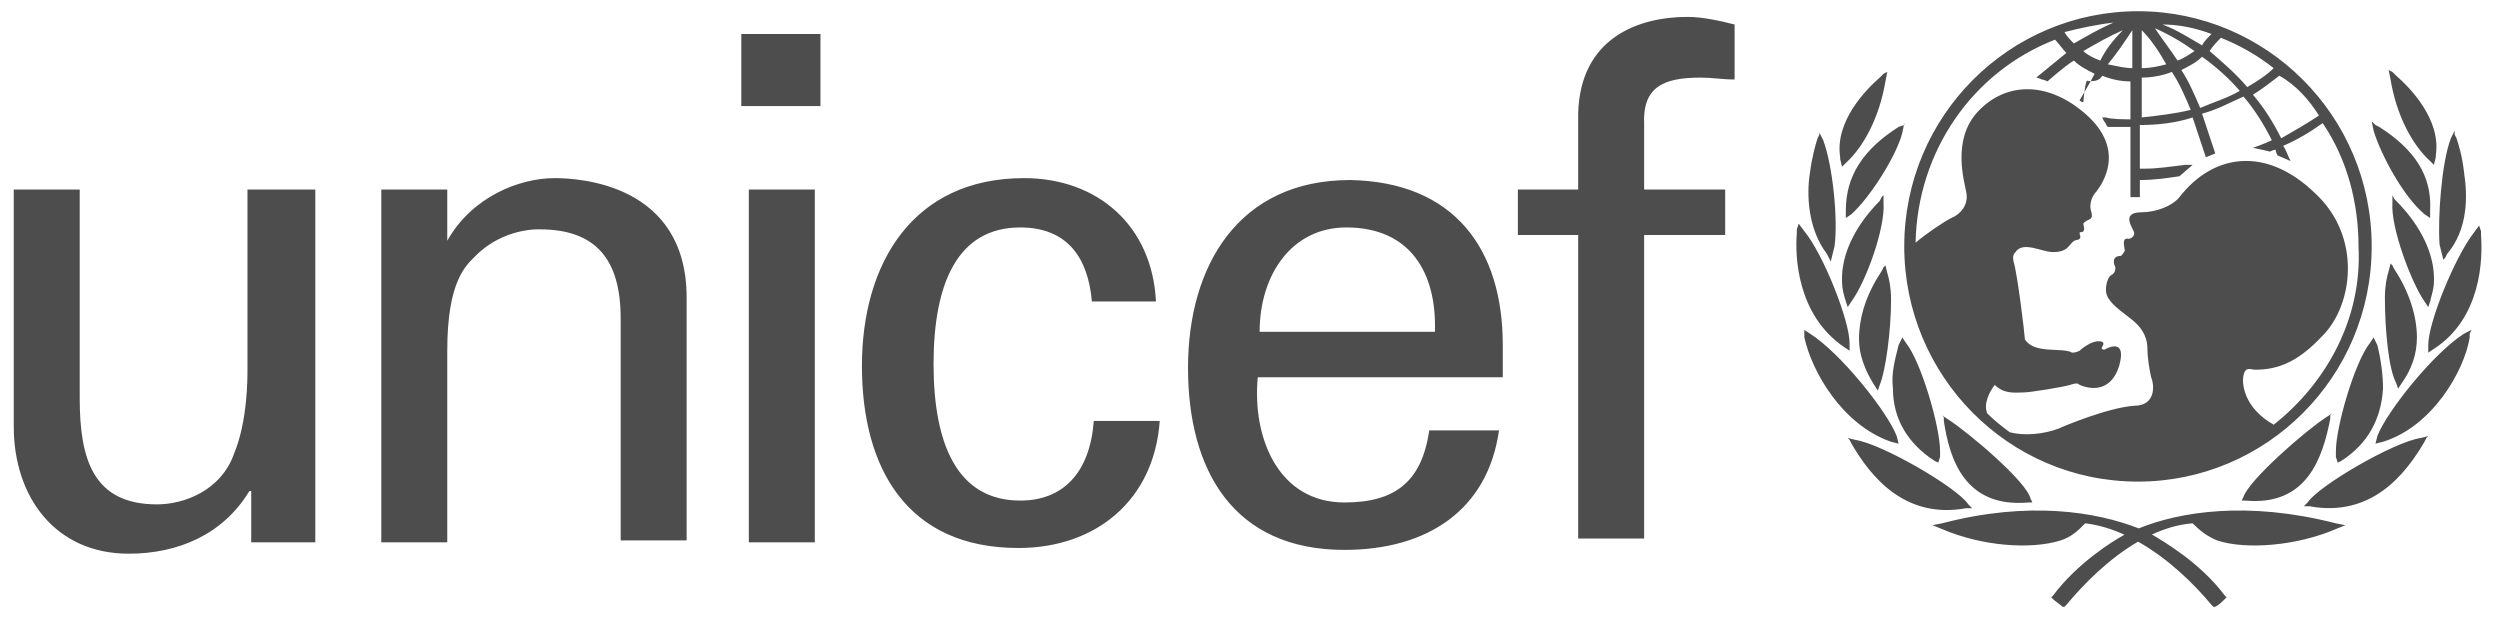 <svg 
 xmlns="http://www.w3.org/2000/svg"
 xmlns:xlink="http://www.w3.org/1999/xlink"
 width="96px" height="24px">
<path fill-rule="evenodd"  fill="rgb(78, 77, 77)"
 d="M93.462,13.396 L93.245,13.541 L93.245,13.250 C93.245,12.376 94.258,9.899 94.982,8.953 L95.199,8.661 L95.271,8.880 L95.271,9.025 C95.344,9.972 95.271,12.230 93.462,13.396 ZM93.896,9.899 L93.824,9.972 L93.679,9.390 C93.607,8.370 93.751,6.258 94.113,5.311 L94.258,5.019 L94.258,5.165 L94.330,5.311 C94.403,5.529 94.547,5.966 94.620,6.622 C94.765,7.569 94.765,8.807 93.968,9.754 L93.896,9.899 ZM93.534,6.039 L93.462,6.331 L93.317,6.185 C92.593,5.529 92.014,4.364 91.797,3.053 L91.725,2.689 L91.869,2.762 L92.014,2.907 C92.521,3.344 93.751,4.582 93.534,5.966 L93.534,6.039 ZM93.317,8.370 L93.100,8.224 C92.304,7.569 91.435,5.966 91.146,5.019 L91.073,4.655 L91.218,4.801 L91.363,4.874 C92.738,5.748 93.389,6.768 93.317,8.079 L93.317,8.370 ZM82.098,18.494 C77.104,18.494 73.123,14.415 73.123,9.462 C73.123,4.437 77.177,0.431 82.098,0.431 C87.020,0.431 91.073,4.437 91.073,9.462 C91.073,14.488 87.020,18.494 82.098,18.494 ZM79.276,1.232 C79.348,1.378 79.493,1.523 79.637,1.669 C80.144,1.378 80.651,1.086 81.157,0.868 C80.506,0.941 79.855,1.086 79.276,1.232 ZM79.999,1.960 C80.144,2.106 80.434,2.252 80.651,2.325 C80.868,1.888 81.157,1.523 81.519,1.159 C81.013,1.378 80.506,1.669 79.999,1.960 ZM81.881,1.159 C81.592,1.596 81.302,2.033 80.940,2.470 C81.302,2.543 81.592,2.616 81.881,2.616 L81.881,1.159 ZM83.401,2.762 C83.039,2.907 82.605,2.980 82.243,2.980 L82.243,4.510 C82.895,4.437 83.546,4.364 84.125,4.218 C83.908,3.708 83.691,3.199 83.401,2.762 ZM84.487,4.145 C84.993,3.927 85.500,3.781 86.007,3.490 C85.573,2.980 85.066,2.543 84.559,2.179 C84.342,2.397 84.053,2.543 83.763,2.689 C84.053,3.126 84.270,3.636 84.487,4.145 ZM83.184,2.470 C82.895,1.960 82.605,1.523 82.243,1.159 L82.243,2.616 C82.605,2.616 82.895,2.543 83.184,2.470 ZM83.618,2.325 C83.835,2.252 84.053,2.106 84.270,1.960 C83.763,1.596 83.256,1.305 82.750,1.086 C83.039,1.523 83.329,1.888 83.618,2.325 ZM83.039,0.941 C83.618,1.159 84.053,1.451 84.559,1.742 C84.632,1.596 84.776,1.451 84.921,1.305 C84.342,1.086 83.691,0.941 83.039,0.941 ZM85.283,1.451 C85.138,1.596 84.993,1.742 84.849,1.960 C85.355,2.397 85.862,2.834 86.296,3.344 C86.658,3.126 87.020,2.907 87.310,2.616 C86.658,2.106 86.007,1.742 85.283,1.451 ZM87.527,2.907 C87.237,3.126 86.875,3.417 86.513,3.636 C86.948,4.145 87.310,4.728 87.599,5.311 C88.106,5.019 88.612,4.728 89.047,4.437 C88.685,3.854 88.178,3.271 87.527,2.907 ZM88.902,7.423 C90.711,9.098 90.349,11.720 89.191,12.886 C88.178,13.978 87.382,14.197 86.586,14.197 C86.441,14.197 86.224,14.051 86.152,14.415 C86.079,14.707 86.152,15.653 87.310,16.309 L87.310,16.309 C89.336,14.707 90.711,12.230 90.567,9.462 C90.567,7.787 90.132,6.112 89.191,4.728 C88.685,5.092 88.178,5.384 87.671,5.602 C87.744,5.675 87.889,6.039 87.889,6.039 L87.961,6.185 L87.454,5.966 C87.454,5.966 87.382,5.821 87.382,5.748 C87.310,5.748 87.165,5.821 87.165,5.821 C87.165,5.821 86.875,5.748 86.513,5.675 C86.513,5.675 86.948,5.529 87.237,5.384 C86.948,4.801 86.586,4.218 86.152,3.708 C85.645,3.927 85.138,4.218 84.559,4.364 L85.066,5.894 L84.704,6.039 L84.197,4.510 C83.546,4.728 82.822,4.801 82.171,4.801 L82.171,6.476 L82.388,6.476 C82.822,6.476 83.329,6.403 83.908,6.331 L84.197,6.331 L83.691,6.768 C83.184,6.840 82.750,6.913 82.171,6.913 L82.171,7.569 L81.809,7.569 L81.809,4.874 L80.940,4.874 C80.868,4.801 80.868,4.728 80.796,4.655 L80.723,4.510 L80.868,4.510 C81.085,4.582 81.592,4.582 81.809,4.582 L81.809,3.126 C81.447,3.126 81.085,3.053 80.723,2.907 C80.578,3.199 80.144,3.1 80.144,3.1 C80.144,3.1 80.072,3.1 79.999,3.927 C79.927,3.927 79.855,3.854 79.855,3.854 C79.855,3.854 80.289,3.126 80.434,2.834 C80.144,2.689 79.855,2.543 79.637,2.325 C79.276,2.543 78.624,3.126 78.624,3.126 C78.624,3.126 78.479,3.053 78.407,3.053 C78.262,2.980 78.190,2.980 78.190,2.980 C78.190,2.980 78.986,2.325 79.348,2.033 C79.203,1.888 79.058,1.669 78.914,1.523 C75.729,2.762 73.630,5.821 73.558,9.317 C73.992,8.953 74.643,8.516 74.933,8.370 C75.295,8.224 75.584,7.860 75.512,7.423 C75.440,6.986 74.933,5.384 75.946,4.291 C76.959,3.199 78.552,3.053 80.072,4.364 C81.664,5.748 80.723,7.059 80.506,7.350 C80.361,7.496 80.217,7.787 80.289,8.079 C80.434,8.516 80.144,8.370 79.999,8.588 C79.999,8.661 80.072,8.807 79.999,8.880 C79.927,8.953 79.855,8.880 79.855,8.953 C79.855,9.025 79.927,9.098 79.855,9.171 C79.782,9.244 79.710,9.171 79.565,9.317 C79.420,9.462 79.348,9.681 78.841,9.681 C78.407,9.681 77.683,9.244 77.394,9.681 C77.249,9.827 77.321,9.972 77.321,10.045 C77.466,10.482 77.756,12.886 77.756,13.031 C78.118,13.614 79.203,13.323 79.565,13.541 C79.637,13.541 79.710,13.541 79.855,13.468 C79.927,13.396 80.289,13.104 80.578,13.104 C80.651,13.104 80.868,13.104 80.723,13.323 C80.651,13.396 80.796,13.468 80.868,13.396 C81.013,13.323 81.664,13.031 81.375,14.051 C81.085,14.998 80.361,14.998 79.855,14.779 C79.782,14.707 79.710,14.707 79.493,14.779 C79.276,14.852 77.973,15.071 77.683,15.071 C77.394,15.071 76.959,15.144 76.598,14.779 C76.380,15.071 76.163,15.508 76.308,15.872 C76.598,16.163 76.887,16.382 77.177,16.600 C77.756,16.746 78.479,16.673 79.058,16.455 C79.203,16.382 80.940,15.653 81.954,15.581 C82.750,15.581 82.750,14.852 82.605,14.488 C82.533,14.197 82.460,13.687 82.460,13.396 C82.460,13.104 82.388,12.667 81.809,12.230 C81.230,11.793 80.868,11.502 80.868,11.138 C80.868,10.919 80.940,10.628 81.085,10.555 C81.230,10.482 81.230,10.336 81.230,10.264 C81.157,10.118 81.085,9.827 81.447,9.827 C81.447,9.827 81.592,9.681 81.592,9.608 C81.592,9.535 81.447,9.098 81.736,9.171 C81.809,9.171 81.954,9.098 81.954,8.953 C81.954,8.807 81.375,8.151 82.243,8.151 C82.750,8.151 83.401,7.933 83.691,7.569 C84.993,5.894 87.020,5.602 88.902,7.423 ZM71.097,8.224 L70.880,8.370 L70.880,8.079 C70.880,6.768 71.531,5.748 72.906,4.874 L73.108,4.806 L73.051,5.092 C72.834,5.966 71.821,7.569 71.097,8.224 ZM73.123,4.728 L73.123,4.801 L73.108,4.806 L73.123,4.728 ZM70.880,6.258 L70.735,6.403 L70.663,6.112 L70.663,6.039 C70.445,4.655 71.676,3.417 72.182,2.980 L72.327,2.834 L72.472,2.762 L72.400,3.126 C72.182,4.437 71.603,5.602 70.880,6.258 ZM70.301,10.045 L70.228,9.899 L70.156,9.754 C69.432,8.807 69.360,7.496 69.504,6.622 C69.577,6.039 69.722,5.529 69.794,5.311 L69.866,5.165 L69.866,5.092 L70.011,5.384 C70.373,6.331 70.590,8.443 70.445,9.462 L70.301,10.045 ZM71.024,13.468 L70.807,13.323 C68.998,12.085 68.925,9.827 68.998,8.953 L68.998,8.807 L69.070,8.588 L69.287,8.880 C70.011,9.754 71.024,12.303 71.024,13.177 L71.024,13.468 ZM63.135,4.801 L63.135,7.277 L66.247,7.277 L66.247,9.025 L63.135,9.025 L63.135,20.679 L60.602,20.679 L60.602,9.025 L58.286,9.025 L58.286,7.277 L60.602,7.277 L60.602,4.364 C60.674,1.451 62.918,0.649 64.800,0.649 C65.379,0.649 66.030,0.795 66.609,0.941 L66.609,3.053 C66.175,3.053 65.741,2.980 65.307,2.980 C63.859,2.980 63.063,3.344 63.135,4.801 ZM51.627,19.295 C53.581,19.295 54.595,18.494 54.884,16.527 L57.562,16.527 C57.128,19.587 54.812,21.116 51.627,21.116 C47.357,21.116 45.620,18.057 45.620,14.124 C45.620,10.191 47.574,6.913 51.844,6.913 C55.825,6.986 57.707,9.535 57.707,13.250 L57.707,14.488 L48.298,14.488 C48.080,16.819 49.094,19.295 51.627,19.295 ZM55.101,12.740 C55.174,10.482 54.160,8.734 51.699,8.734 C49.600,8.734 48.370,10.555 48.370,12.740 L55.101,12.740 ZM39.178,19.222 C40.843,19.222 41.856,18.130 42.001,16.163 L44.534,16.163 C44.317,19.222 42.073,21.043 39.106,21.043 C34.835,21.043 33.098,17.984 33.098,14.051 C33.098,10.118 35.052,6.840 39.323,6.840 C42.145,6.840 44.244,8.661 44.389,11.575 L41.928,11.575 C41.784,9.899 40.987,8.734 39.178,8.734 C36.789,8.734 35.849,10.846 35.849,13.978 C35.849,17.110 36.789,19.222 39.178,19.222 ZM28.466,1.305 L31.506,1.305 L31.506,4.073 L28.466,4.073 L28.466,1.305 ZM23.834,12.230 C23.834,9.972 22.893,8.807 20.721,8.807 C20.721,8.807 19.346,8.734 18.261,9.827 C17.899,10.191 17.175,10.773 17.175,13.468 L17.175,20.825 L14.642,20.825 L14.642,7.277 L17.175,7.277 L17.175,9.244 C18.116,7.569 19.925,6.840 21.300,6.840 C22.241,6.840 26.367,7.059 26.367,11.429 L26.367,20.752 L23.834,20.752 L23.834,12.230 ZM9.647,18.858 L9.575,18.858 C8.562,20.533 6.825,21.262 4.943,21.262 C2.120,21.262 0.528,19.077 0.528,16.382 L0.528,7.277 L3.061,7.277 L3.061,15.289 C3.061,17.620 3.568,19.368 6.029,19.368 C7.042,19.368 8.489,18.858 8.996,17.401 C9.503,16.163 9.503,14.561 9.503,14.197 L9.503,7.277 L9.575,7.277 L12.108,7.277 L12.108,20.825 L9.647,20.825 L9.647,18.858 ZM31.289,20.825 L28.755,20.825 L28.755,7.277 L31.289,7.277 L31.289,20.825 ZM70.952,11.793 L70.880,11.575 C70.807,11.356 70.735,11.065 70.735,10.846 C70.663,9.317 71.821,8.079 72.183,7.714 L72.255,7.569 L72.327,7.496 L72.327,7.787 C72.400,8.734 71.676,10.773 71.097,11.575 L70.952,11.793 ZM72.400,10.191 L72.472,10.482 C72.544,10.701 72.617,11.065 72.617,11.502 C72.617,12.740 72.400,14.270 72.183,14.779 L72.110,14.998 L71.965,14.779 C71.603,14.197 71.386,13.614 71.386,13.031 C71.386,12.157 71.676,11.283 72.255,10.409 L72.327,10.264 L72.400,10.191 ZM72.834,16.746 L72.906,17.037 L72.617,16.964 C70.735,16.309 69.577,14.270 69.287,12.959 L69.287,12.813 L69.287,12.667 L69.504,12.813 C70.663,13.541 72.472,15.799 72.834,16.746 ZM72.689,14.925 C72.617,14.342 72.762,13.833 72.906,13.250 L72.979,13.104 L73.051,12.959 L73.196,13.177 C73.775,13.905 74.499,16.382 74.499,17.329 L74.499,17.547 L74.426,17.766 L74.281,17.693 C73.268,17.037 72.689,16.090 72.689,14.925 ZM75.584,19.368 L75.729,19.514 L75.512,19.514 C73.123,19.951 71.821,18.276 71.097,17.037 L71.024,16.892 L70.952,16.819 L71.242,16.892 C72.255,17.037 75.150,18.713 75.584,19.368 ZM74.643,16.163 L74.643,16.018 L74.571,15.945 L74.788,16.090 C75.584,16.600 77.828,18.494 77.973,19.150 L78.045,19.295 L77.900,19.295 C75.440,19.514 74.861,17.620 74.643,16.163 ZM74.571,20.096 C77.901,19.225 80.493,19.650 82.127,20.290 C83.704,19.650 86.301,19.225 89.698,20.096 L90.060,20.169 L89.698,20.315 C88.178,20.970 86.224,21.116 85.138,20.752 C84.776,20.606 84.487,20.388 84.197,20.096 C83.661,20.136 83.137,20.294 82.634,20.525 C83.031,20.762 84.478,21.590 85.428,22.864 L85.500,22.937 L85.428,23.010 C85.355,23.083 85.211,23.228 85.066,23.301 L84.993,23.301 L84.921,23.228 C84.227,22.391 83.236,21.438 82.103,20.799 C80.995,21.441 80.029,22.406 79.348,23.228 L79.276,23.301 L79.203,23.301 C79.131,23.228 78.914,23.083 78.841,23.010 L78.769,22.937 L78.841,22.864 C79.759,21.633 81.132,20.773 81.581,20.534 C81.095,20.313 80.589,20.154 80.072,20.096 C79.782,20.388 79.565,20.606 79.131,20.752 C77.973,21.116 76.091,20.970 74.571,20.315 L74.209,20.169 L74.571,20.096 L74.571,20.096 ZM86.224,19.222 L86.079,19.222 L86.152,19.077 C86.369,18.421 88.540,16.527 89.336,16.018 L89.553,15.872 L89.481,15.945 L89.481,16.090 C89.191,17.547 88.612,19.441 86.224,19.222 ZM88.685,19.441 L88.468,19.441 L88.612,19.295 C89.047,18.640 91.942,16.964 92.955,16.819 L93.245,16.746 L93.172,16.819 L93.100,16.964 C92.376,18.203 91.073,19.878 88.685,19.441 ZM89.770,17.766 L89.698,17.547 L89.698,17.329 C89.698,16.382 90.422,13.905 91.001,13.177 L91.146,12.959 L91.218,13.104 L91.290,13.250 C91.435,13.833 91.508,14.415 91.508,14.925 C91.435,16.090 90.929,17.037 89.915,17.693 L89.770,17.766 ZM91.942,10.336 C92.521,11.210 92.810,12.157 92.810,12.959 C92.810,13.614 92.593,14.197 92.231,14.707 L92.087,14.925 L92.014,14.707 C91.725,14.197 91.580,12.667 91.580,11.429 C91.580,10.992 91.652,10.628 91.725,10.409 L91.797,10.118 L91.869,10.191 L91.942,10.336 ZM92.014,7.714 C92.376,8.079 93.534,9.317 93.462,10.846 C93.462,11.065 93.389,11.283 93.317,11.575 L93.245,11.793 L93.100,11.575 C92.593,10.846 91.797,8.734 91.869,7.787 L91.869,7.496 L91.942,7.642 L92.014,7.714 ZM91.508,16.964 L91.218,17.037 L91.290,16.746 C91.652,15.799 93.462,13.541 94.620,12.813 L94.909,12.667 L94.837,12.813 L94.837,12.959 C94.620,14.270 93.389,16.382 91.508,16.964 Z"/>
</svg>